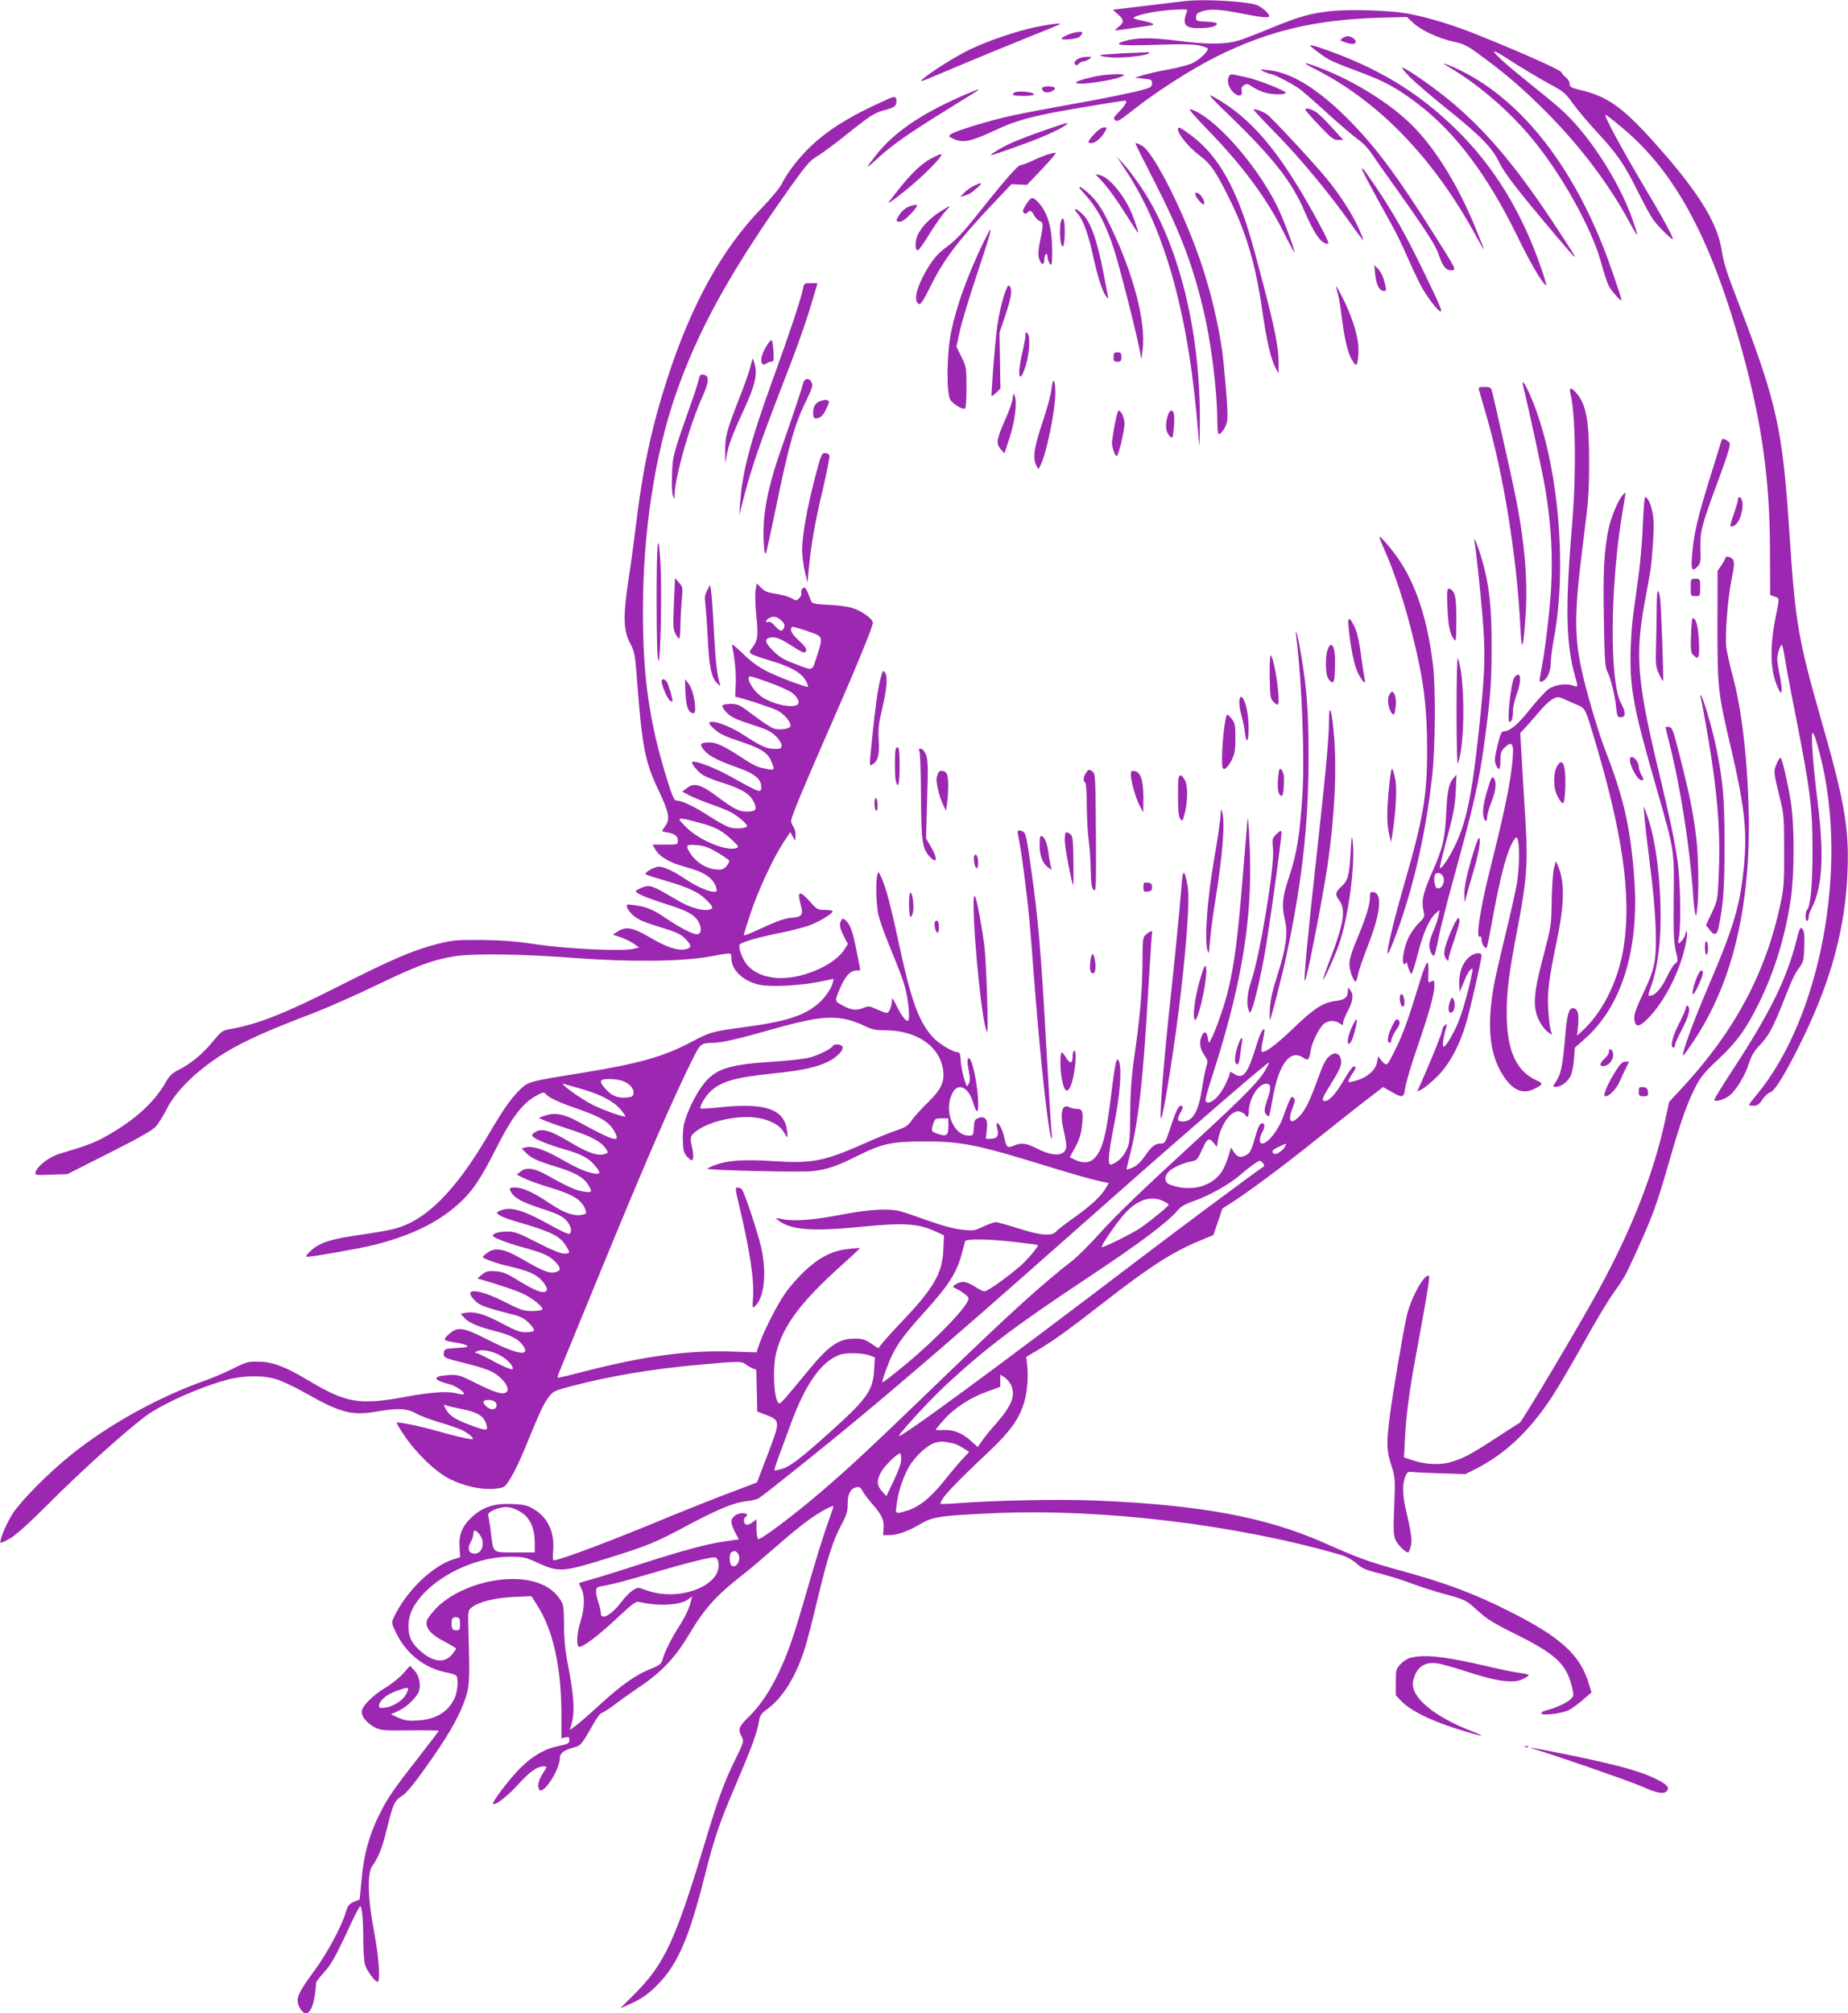 <?xml version="1.0" standalone="no"?>
<!DOCTYPE svg PUBLIC "-//W3C//DTD SVG 20010904//EN"
 "http://www.w3.org/TR/2001/REC-SVG-20010904/DTD/svg10.dtd">
<svg version="1.0" xmlns="http://www.w3.org/2000/svg"
 width="1175pt" height="1280pt" viewBox="0 0 1175 1280"
 preserveAspectRatio="xMidYMid meet">
<g transform="translate(0,1280) scale(0.1,-0.1)"
fill="#9c27b0" stroke="none">
<path d="M7535 12793 c-16 -2 -104 -12 -195 -23 -91 -11 -187 -23 -215 -26
l-49 -6 32 -29 c39 -35 40 -51 7 -77 -14 -11 -25 -22 -25 -24 0 -3 61 5 220
29 43 6 27 16 -54 33 -40 8 -55 15 -45 20 35 20 143 41 238 47 100 6 104 5 97
-13 -31 -79 -12 -104 77 -103 72 1 109 10 114 26 3 8 -17 13 -64 15 -65 3 -68
4 -68 28 0 20 8 28 35 37 53 18 112 15 250 -12 130 -26 180 -31 180 -17 0 16
-43 54 -77 69 -59 24 -341 41 -458 26z"/>
<path d="M8467 12730 c-133 -14 -203 -34 -380 -106 -89 -37 -182 -73 -207 -80
-84 -27 -194 -28 -385 -4 -182 23 -266 22 -347 -2 -80 -24 -24 -30 202 -23
167 6 242 4 279 -5 28 -6 51 -16 51 -20 0 -19 -54 -70 -95 -90 -24 -12 -93
-30 -152 -41 -59 -10 -133 -27 -163 -36 l-55 -17 55 -6 c50 -5 55 -7 55 -30 0
-20 -7 -26 -45 -37 -72 -21 -257 -59 -501 -102 -124 -22 -280 -52 -345 -66
-135 -29 -360 -97 -388 -118 -17 -13 -16 -15 19 -31 55 -26 110 -15 245 48
120 57 198 82 365 116 86 18 456 80 478 80 18 0 4 -28 -35 -67 -37 -38 -40
-45 -28 -57 13 -12 28 -4 110 61 155 123 384 269 544 348 326 160 616 229
1021 242 l180 5 40 -37 c51 -48 158 -98 257 -120 70 -15 88 -25 185 -97 165
-122 265 -210 410 -356 211 -212 397 -459 522 -692 28 -52 51 -90 51 -83 0 6
-14 51 -31 100 -88 249 -287 553 -461 704 -35 31 -121 102 -193 159 -144 116
-225 188 -225 202 0 5 26 -8 58 -28 110 -72 238 -148 314 -189 67 -35 85 -51
127 -111 27 -38 97 -121 155 -184 129 -139 174 -205 260 -378 36 -73 79 -152
95 -175 27 -40 114 -127 126 -127 11 0 -68 145 -192 352 -138 233 -248 438
-235 438 5 0 53 -37 106 -82 340 -283 568 -709 766 -1430 123 -451 173 -811
174 -1257 l1 -284 28 -10 c32 -10 32 -5 8 -125 -40 -200 -36 -345 12 -452 17
-38 21 -41 25 -22 2 12 -4 56 -12 98 -9 42 -16 88 -16 104 0 31 19 90 29 90 4
0 12 -37 19 -82 7 -46 39 -218 72 -383 90 -458 104 -569 104 -835 1 -218 -12
-362 -34 -384 -13 -13 -13 -79 0 -71 6 3 10 15 10 26 0 11 9 38 21 60 67 133
78 334 35 679 -28 219 -43 430 -32 430 10 0 24 -43 51 -150 179 -710 -1 -1664
-407 -2152 -26 -31 -48 -60 -48 -63 0 -3 13 -5 30 -5 24 0 35 8 56 40 15 22
38 43 51 46 29 8 108 139 214 359 175 364 263 695 276 1045 10 272 -18 437
-157 926 -161 563 -174 642 -215 1259 -40 610 -80 795 -296 1362 -110 287
-115 302 -134 412 -31 180 -162 383 -452 703 -182 200 -280 267 -442 305 -62
15 -71 20 -71 39 0 13 -10 31 -23 41 -13 10 -26 25 -29 33 -6 15 -228 115
-515 231 -165 68 -337 120 -470 144 -108 19 -358 27 -476 15z"/>
<path d="M6590 12629 c-128 -27 -305 -87 -420 -142 -90 -43 -245 -140 -300
-187 -31 -27 -35 -29 210 75 113 48 306 127 430 177 124 49 227 92 229 94 10
9 -60 1 -149 -17z"/>
<path d="M6825 12591 c-32 -8 -75 -29 -75 -36 0 -13 100 -3 114 11 32 31 20
39 -39 25z"/>
<path d="M8535 12557 c-17 -13 -16 -15 15 -25 45 -16 70 -15 70 3 0 15 -29 35
-52 35 -8 0 -22 -6 -33 -13z"/>
<path d="M8330 12512 c1 -9 73 -63 121 -91 20 -12 101 -45 181 -74 170 -63
245 -103 376 -202 243 -183 450 -457 643 -854 82 -168 154 -290 179 -306 5 -3
-8 45 -30 108 -123 357 -298 644 -536 879 -247 243 -505 399 -866 523 -38 13
-68 20 -68 17z"/>
<path d="M7138 12461 c-75 -4 -139 -9 -143 -12 -3 -4 23 -10 57 -13 68 -8 237
9 253 25 5 5 2 8 -10 7 -11 -1 -82 -4 -157 -7z"/>
<path d="M6864 12430 c-28 -11 -39 -29 -27 -41 6 -6 15 -4 23 6 7 8 20 15 29
15 10 0 26 7 37 15 18 14 18 14 -11 14 -16 0 -40 -4 -51 -9z"/>
<path d="M8365 12359 c405 -206 753 -568 1022 -1063 62 -113 62 -112 3 34
-112 280 -258 519 -409 671 -141 140 -365 281 -578 363 -122 47 -137 45 -38
-5z"/>
<path d="M9180 12396 c0 -2 28 -20 63 -41 170 -104 355 -265 488 -424 193
-229 388 -578 449 -799 16 -62 39 -130 49 -150 17 -33 81 -104 81 -90 0 14
-83 256 -119 345 -229 575 -572 979 -973 1146 -21 9 -38 15 -38 13z"/>
<path d="M8965 12309 c33 -33 137 -122 230 -197 218 -175 292 -250 337 -344
34 -70 118 -179 371 -478 147 -173 147 -171 2 50 -247 378 -434 604 -660 798
-105 90 -306 232 -329 232 -6 0 16 -27 49 -61z"/>
<path d="M8035 12345 c17 -8 36 -14 43 -15 19 0 142 -64 187 -97 22 -17 103
-87 180 -158 77 -70 162 -142 188 -160 27 -18 65 -57 85 -87 19 -29 85 -123
146 -208 210 -295 265 -381 286 -445 24 -72 47 -98 84 -93 25 3 22 9 -97 198
-237 377 -369 558 -530 726 -205 215 -389 333 -542 348 -58 6 -59 5 -30 -9z"/>
<path d="M7020 12323 c-59 -6 -170 -35 -177 -46 -16 -27 271 15 302 44 9 9
-50 10 -125 2z"/>
<path d="M7811 12308 c-11 -29 3 -69 34 -98 30 -28 58 -21 50 12 -4 16 0 27
15 36 18 11 25 10 50 -8 16 -11 48 -27 71 -35 46 -17 135 -20 144 -6 7 12
-184 87 -256 101 -30 6 -64 13 -77 16 -17 3 -25 -1 -31 -18z"/>
<path d="M6626 12241 c-3 -5 1 -15 10 -22 17 -14 65 -2 72 19 4 14 -73 18 -82
3z"/>
<path d="M6110 12187 c-262 -116 -429 -232 -539 -372 -73 -92 -71 -96 10 -21
92 85 201 161 444 311 105 65 192 119 194 121 13 12 -24 -2 -109 -39z"/>
<path d="M6453 12213 c-7 -2 -13 -9 -13 -14 0 -12 127 -12 134 0 9 14 -92 26
-121 14z"/>
<path d="M7832 12051 c262 -254 384 -410 460 -589 65 -150 107 -211 150 -212
12 0 -8 43 -79 173 -232 421 -410 630 -648 762 -43 23 -25 3 117 -134z"/>
<path d="M5650 12172 c-243 -108 -382 -194 -499 -306 -77 -75 -144 -162 -181
-236 -12 -25 -70 -94 -129 -155 -251 -259 -447 -614 -599 -1085 -100 -311
-157 -576 -201 -950 -11 -91 -32 -244 -47 -340 -33 -222 -30 -310 13 -391 27
-51 31 -70 42 -215 33 -442 52 -537 137 -716 67 -140 76 -187 45 -228 -11 -16
-21 -31 -21 -33 0 -3 16 -7 36 -10 45 -8 64 -23 64 -53 0 -23 -2 -24 -81 -24
l-80 0 18 -31 c26 -46 92 -84 188 -110 125 -33 181 -71 200 -136 5 -19 2 -23
-14 -23 -35 0 -114 35 -180 79 -75 51 -137 80 -171 81 -30 0 -96 -38 -84 -49
5 -4 61 -22 124 -40 143 -41 212 -73 261 -122 44 -44 47 -55 20 -62 -43 -11
-126 13 -205 60 -159 94 -173 99 -219 82 -22 -8 -42 -19 -44 -25 -4 -12 67
-42 202 -85 104 -33 147 -53 176 -83 41 -41 47 -106 10 -106 -27 0 -112 44
-198 103 -83 56 -121 72 -206 83 -43 6 -45 5 -40 -15 3 -11 20 -34 38 -50 35
-30 65 -43 209 -87 66 -20 97 -36 122 -61 42 -42 43 -59 4 -68 -50 -11 -123
13 -222 72 -110 65 -156 75 -207 43 l-35 -22 50 -17 c27 -9 65 -27 84 -41 l34
-24 -39 -9 c-75 -16 -416 0 -615 29 -140 21 -226 27 -355 28 -156 1 -179 -1
-280 -27 -155 -41 -275 -92 -635 -274 -324 -164 -498 -233 -662 -263 -67 -12
-68 -13 -125 -82 -62 -77 -141 -142 -219 -181 -40 -20 -58 -38 -81 -79 -73
-128 -198 -241 -377 -341 -76 -43 -125 -61 -299 -113 -62 -18 -141 -78 -150
-115 -6 -21 -4 -21 98 -17 l103 3 267 135 c189 95 275 144 296 168 16 18 47
68 69 111 68 135 239 290 442 399 111 60 253 121 483 208 94 36 282 119 418
185 253 122 350 157 492 180 119 18 423 14 750 -11 357 -27 689 -24 870 9 141
26 135 27 135 -10 0 -76 76 -148 179 -170 72 -15 255 -6 379 19 l93 19 -6 -24
c-9 -39 -50 -97 -94 -135 -89 -76 -205 -113 -466 -148 -205 -27 -220 -31 -344
-97 -172 -91 -333 -136 -690 -194 -331 -53 -340 -55 -390 -102 -62 -60 -106
-122 -206 -292 -210 -359 -400 -548 -600 -598 -33 -9 -127 -25 -210 -37 -187
-26 -260 -49 -317 -100 -25 -23 -37 -39 -28 -40 37 -1 337 52 428 75 251 63
427 153 561 283 72 70 121 146 208 316 110 219 178 307 272 355 35 18 40 19
52 5 20 -24 78 -51 214 -98 131 -46 184 -78 216 -130 53 -87 12 -77 -223 52
-88 49 -152 61 -213 39 l-40 -14 40 -18 c22 -9 92 -34 157 -55 131 -42 197
-76 227 -119 18 -25 19 -30 5 -35 -51 -20 -111 1 -248 83 -100 60 -155 77
-193 59 -15 -7 -28 -18 -30 -25 -5 -15 84 -55 196 -87 117 -34 159 -55 199
-101 45 -51 43 -65 -9 -54 -58 13 -101 33 -209 94 -102 58 -174 81 -216 71
l-27 -7 24 -25 c33 -36 77 -56 199 -93 118 -36 172 -67 200 -114 28 -46 26
-50 -27 -43 -50 7 -103 30 -228 101 -89 50 -138 57 -176 26 l-23 -19 44 -22
c25 -13 100 -40 167 -60 151 -45 206 -81 227 -146 6 -19 2 -23 -27 -28 -49 -9
-114 14 -201 73 -100 68 -172 101 -218 101 -42 0 -45 -5 -23 -37 24 -34 72
-59 195 -99 87 -28 123 -45 147 -69 33 -33 44 -77 23 -90 -5 -3 -54 19 -108
49 -172 97 -251 123 -315 105 -20 -5 -37 -14 -37 -19 0 -13 44 -33 115 -54
234 -68 285 -93 325 -159 27 -43 25 -47 -14 -47 -22 0 -80 24 -170 70 -123 63
-143 70 -194 70 -35 0 -66 -6 -78 -14 -18 -14 -16 -16 30 -36 27 -12 94 -35
150 -50 128 -35 166 -52 205 -90 34 -35 39 -55 15 -64 -45 -17 -77 -6 -233 84
-107 62 -164 71 -213 35 -15 -11 -28 -23 -28 -27 0 -9 93 -43 160 -57 123 -28
178 -51 215 -92 20 -22 35 -48 33 -57 -7 -33 -62 -17 -169 49 -88 54 -110 63
-158 67 -48 3 -60 0 -86 -21 l-30 -25 105 -31 c58 -18 134 -44 170 -59 67 -27
151 -94 137 -109 -5 -4 -34 -8 -66 -8 -50 0 -72 7 -172 58 -172 87 -272 91
-189 8 31 -31 62 -42 220 -83 70 -17 92 -28 123 -59 21 -21 36 -43 32 -49 -3
-5 -27 -10 -52 -10 -36 0 -66 11 -147 54 -110 60 -179 80 -233 70 l-34 -6 23
-26 c30 -32 83 -55 187 -82 100 -25 152 -50 180 -86 64 -81 -23 -70 -212 26
-163 83 -196 88 -252 38 -42 -36 -37 -42 40 -53 28 -4 59 -12 70 -18 17 -10 7
-13 -60 -17 -78 -5 -80 -6 -83 -32 -4 -30 2 -32 148 -68 47 -11 109 -30 137
-42 78 -30 146 -116 112 -140 -24 -16 -74 -1 -190 57 -108 54 -117 56 -176 53
-106 -7 -104 -31 4 -58 42 -11 103 -53 92 -64 -3 -3 -21 -1 -40 4 -59 17 -158
11 -327 -20 -299 -55 -380 -41 -627 107 -141 84 -222 115 -309 116 -66 2 -78
-1 -166 -45 -52 -25 -128 -58 -168 -72 -306 -108 -621 -283 -861 -476 -142
-114 -317 -291 -369 -371 -42 -65 -88 -176 -78 -187 3 -2 31 10 63 29 37 22
121 98 233 210 210 212 515 486 635 572 111 78 329 175 502 223 113 31 234 32
324 4 35 -11 118 -50 184 -88 219 -124 293 -143 444 -117 140 24 197 22 254
-10 26 -15 94 -41 150 -57 56 -16 121 -39 145 -50 44 -22 84 -58 64 -58 -23 0
-121 23 -222 52 -103 30 -251 60 -258 53 -2 -2 20 -39 49 -82 79 -116 202
-234 291 -277 93 -46 202 -69 284 -61 61 7 61 7 97 61 19 30 56 104 82 166
109 264 127 305 159 349 33 45 36 46 152 77 239 63 511 109 814 136 237 22
266 22 287 5 10 -8 30 -20 45 -27 l27 -11 3 -133 3 -132 55 -21 c92 -35 92
-40 12 -250 l-69 -180 -174 -66 c-96 -36 -264 -103 -374 -148 -374 -156 -706
-281 -745 -281 -5 0 -6 26 -3 59 11 118 -34 215 -124 267 -40 24 -61 29 -138
32 -113 5 -186 -19 -257 -85 -60 -57 -82 -112 -76 -192 l4 -61 -47 -15 c-135
-45 -297 -203 -374 -366 -17 -36 -17 -37 16 -105 64 -129 179 -219 314 -246
33 -6 63 -16 67 -22 14 -20 8 -101 -11 -141 -40 -88 -118 -136 -232 -143 -62
-4 -84 -1 -125 17 l-48 22 49 23 c55 25 121 91 131 131 10 42 -3 96 -32 126
l-27 28 -45 -50 c-24 -27 -75 -68 -113 -90 -80 -48 -149 -118 -149 -152 0 -33
34 -73 83 -99 39 -20 55 -21 225 -19 100 1 182 0 182 -3 0 -2 -59 -79 -131
-172 -166 -212 -200 -263 -255 -377 -59 -123 -91 -243 -105 -397 l-12 -126
-36 -15 c-32 -13 -39 -23 -55 -75 -27 -88 -121 -261 -199 -366 -89 -121 -111
-163 -103 -201 7 -34 32 -67 51 -67 34 0 59 77 65 195 0 6 23 35 50 65 48 53
73 97 180 328 24 50 46 92 50 92 12 0 20 -86 20 -213 0 -66 5 -137 11 -158 12
-39 63 -109 80 -109 19 0 8 161 -22 317 -40 207 -45 372 -13 418 42 59 64 115
95 241 37 154 48 177 98 208 25 16 74 75 144 174 136 190 208 312 248 420 35
96 37 127 28 440 -4 143 -4 143 21 163 47 36 148 61 267 66 l112 5 37 -58
c102 -159 154 -396 154 -705 l0 -141 25 6 c21 5 25 3 25 -17 0 -20 -8 -25 -62
-36 -94 -19 -171 -63 -252 -144 -65 -65 -180 -216 -171 -225 13 -13 86 43 157
120 79 87 123 118 168 118 20 0 20 -1 -4 -38 -31 -46 -41 -85 -28 -108 23 -42
132 123 132 201 0 29 27 49 88 65 46 12 51 19 131 160 19 33 40 60 47 60 7 0
41 22 76 48 35 27 111 81 170 121 135 91 224 186 307 326 101 170 176 253 346
385 39 30 134 111 213 180 152 133 237 196 316 237 44 22 48 23 43 6 -3 -10
-24 -70 -46 -133 -22 -63 -74 -232 -115 -375 -88 -305 -122 -407 -182 -533
-57 -122 -119 -214 -193 -287 -65 -64 -70 -79 -45 -126 15 -30 14 -33 -39
-142 -71 -143 -110 -250 -192 -522 -190 -630 -258 -778 -445 -967 l-96 -96 55
24 c80 35 128 69 189 133 123 127 194 293 292 681 63 249 94 339 195 575 107
251 140 341 151 413 6 36 14 48 55 78 98 72 183 211 238 389 17 55 53 197 81
315 61 255 97 369 151 468 33 62 39 83 39 132 0 64 18 97 58 105 17 3 26 -3
37 -25 9 -17 35 -52 60 -80 61 -69 78 -104 73 -156 l-3 -44 36 0 c54 0 122 24
198 69 82 49 128 55 476 71 685 30 1538 -73 2203 -266 34 -10 71 -31 96 -53
35 -32 58 -42 151 -65 61 -16 151 -44 200 -63 50 -19 137 -47 195 -63 148 -40
151 -42 228 -112 54 -50 100 -78 218 -137 278 -137 344 -198 380 -350 12 -52
12 -54 -13 -77 -23 -22 -98 -55 -158 -70 -14 -3 -25 -11 -25 -16 0 -18 131 -3
175 20 22 11 63 41 92 67 l52 45 -16 53 c-53 182 -176 296 -491 455 -233 119
-411 186 -711 268 -200 55 -266 79 -491 179 -366 161 -783 238 -1441 265 -235
10 -653 1 -896 -18 -51 -4 -93 -5 -93 -2 0 31 80 117 312 335 131 124 188 204
220 309 21 70 28 169 18 250 l-5 39 74 44 c96 57 205 135 430 311 277 216 428
313 595 382 l91 38 29 84 28 84 76 49 c108 71 331 237 507 379 82 66 215 171
294 233 l145 112 51 -29 c74 -43 82 -40 90 25 4 30 36 139 72 243 78 226 113
351 113 403 0 37 -2 39 -20 29 -20 -11 -20 -9 -18 54 2 38 -1 66 -7 66 -5 1
-25 -47 -43 -107 -75 -246 -106 -333 -152 -429 -26 -56 -53 -105 -60 -109 -8
-5 -21 3 -35 21 l-22 28 -7 -36 c-9 -49 -58 -94 -123 -115 -29 -9 -55 -14 -59
-11 -3 4 6 24 20 45 29 42 32 53 13 53 -7 0 -35 -39 -62 -86 -49 -85 -93 -134
-121 -134 -24 0 -16 22 35 103 61 98 75 130 67 162 -10 41 -40 49 -74 20 -22
-18 -41 -55 -72 -142 -54 -149 -81 -202 -120 -242 -55 -55 -74 -30 -42 54 18
46 19 55 6 66 -15 13 -16 11 -69 -131 -29 -78 -95 -160 -129 -160 -20 0 -21
35 -1 70 20 35 19 62 -2 58 -13 -2 -24 -25 -38 -73 -32 -110 -35 -114 -65
-130 -34 -18 -53 -12 -76 23 l-17 26 -18 -60 c-10 -34 -29 -76 -41 -94 -66
-97 -201 -130 -330 -81 -35 13 -38 51 -7 82 26 26 90 55 143 65 35 6 40 11 66
69 35 78 47 86 75 51 l22 -28 7 42 c11 68 53 146 91 170 28 17 37 19 59 9 14
-7 26 -16 26 -21 0 -4 5 -8 10 -8 6 0 10 13 10 28 0 85 59 182 111 182 30 0
33 -24 10 -92 -25 -73 -26 -91 -6 -108 16 -13 13 -23 40 123 39 209 111 299
194 241 28 -20 36 -11 45 49 9 53 54 144 84 168 30 23 70 24 100 3 20 -14 22
-14 22 4 0 11 14 44 30 75 33 62 38 103 15 133 -14 18 -14 18 -15 -7 0 -39
-21 -56 -72 -62 -82 -8 -144 -48 -273 -173 -111 -107 -188 -164 -203 -149 -3
3 -1 32 6 63 16 79 16 91 -1 72 -8 -8 -29 -62 -46 -120 -51 -164 -80 -196
-139 -154 -17 11 -22 12 -22 2 0 -7 -13 -40 -29 -73 -38 -82 -106 -138 -126
-105 -3 5 14 72 39 147 175 539 248 938 245 1348 -1 140 -13 337 -17 295 -1
-8 -13 -155 -27 -325 -36 -447 -57 -603 -101 -780 -25 -96 -79 -250 -106 -297
-12 -23 -13 -22 -18 11 -6 43 -23 50 -38 16 -19 -41 -14 -79 14 -121 23 -33
25 -42 16 -69 -6 -16 -18 -76 -27 -132 -24 -161 -59 -223 -126 -223 -34 0 -37
15 -12 59 10 16 15 33 11 37 -18 17 -36 -13 -71 -120 -35 -107 -40 -116 -63
-116 -39 0 -60 -15 -104 -79 -29 -41 -54 -64 -78 -74 -21 -8 -38 -14 -39 -13
-1 1 7 35 17 76 58 220 88 486 120 1050 12 201 23 371 25 378 6 18 -9 15 -36
-7 -23 -19 -24 -23 -25 -198 -2 -180 -17 -345 -56 -612 -14 -103 -21 -201 -22
-331 -1 -172 -3 -188 -24 -232 -22 -45 -55 -77 -94 -91 -28 -10 -23 55 18 265
36 183 47 334 30 387 -15 44 -25 1 -51 -211 -28 -220 -44 -297 -75 -357 -35
-70 -85 -87 -154 -55 l-34 17 34 62 c24 44 37 83 43 130 11 95 6 115 -31 115
-16 0 -38 5 -49 11 -48 25 -62 -40 -34 -156 8 -33 14 -72 15 -87 1 -67 -73
-77 -180 -23 -77 39 -104 42 -155 21 -40 -17 -46 -11 -60 54 -9 43 -32 90 -44
90 -6 0 -5 -15 0 -36 13 -44 -1 -64 -43 -64 l-30 0 6 53 c9 68 -7 94 -50 80
-26 -9 -29 -14 -32 -61 -3 -50 -4 -52 -31 -52 -104 0 -166 171 -100 279 35 58
98 26 125 -64 20 -71 34 -79 34 -18 -1 124 -42 315 -63 294 -8 -8 -7 -31 2
-75 10 -51 10 -69 0 -87 -11 -22 -13 -20 -31 41 -10 36 -19 86 -20 113 -1 32
-6 47 -16 47 -33 0 -124 55 -163 98 -88 100 -135 229 -210 577 -56 260 -82
358 -112 430 -20 45 -22 47 -28 25 -12 -44 -9 -183 5 -251 8 -36 36 -117 62
-180 87 -211 106 -264 120 -337 16 -82 18 -162 6 -162 -16 0 -43 37 -72 97
-24 48 -29 54 -29 31 -1 -38 -18 -78 -33 -78 -7 0 -35 11 -63 23 -44 21 -53
22 -80 11 -43 -19 -80 -17 -123 6 -68 36 -67 30 -32 114 33 80 67 116 106 116
13 0 24 1 24 3 0 2 -11 58 -24 124 -24 122 -41 169 -71 193 -14 12 -18 12 -26
-1 -14 -23 -11 -47 16 -100 l26 -50 -21 -34 c-65 -105 -284 -196 -437 -182
-81 8 -139 34 -180 80 -32 36 -59 108 -50 131 6 15 121 48 262 76 55 11 129
30 165 41 63 20 156 74 164 94 2 6 -17 10 -47 10 -47 0 -52 2 -97 53 -68 75
-83 69 -58 -23 17 -62 6 -76 -61 -80 -37 -3 -85 -19 -160 -53 -121 -56 -141
-64 -141 -54 0 4 18 63 41 132 46 141 144 352 209 452 l45 68 15 -28 15 -27 3
32 c2 18 -4 43 -12 55 -9 12 -16 30 -16 38 0 24 75 205 236 572 170 386 284
663 284 689 0 25 -72 76 -134 95 -28 8 -96 17 -151 19 -93 5 -101 7 -109 27
-30 80 -36 90 -52 78 -8 -7 -12 -20 -9 -30 3 -9 -3 -24 -14 -34 -18 -16 -21
-16 -43 -2 -14 9 -51 21 -84 27 -83 14 -89 17 -117 45 l-26 25 -7 -47 c-4 -26
-1 -98 5 -159 13 -124 10 -155 -25 -202 -30 -39 -34 -37 127 -87 125 -38 188
-76 214 -127 9 -17 15 -33 13 -35 -8 -7 -197 64 -269 102 -47 24 -101 64 -147
110 -48 47 -72 64 -68 50 17 -68 28 -181 24 -248 -3 -43 -3 -78 -2 -78 20 0
230 -68 265 -86 47 -23 96 -84 84 -103 -10 -17 -73 -24 -107 -12 -17 6 -74 44
-126 83 -88 67 -98 72 -145 73 -29 0 -52 -5 -54 -12 -2 -6 11 -27 30 -46 28
-27 59 -42 153 -72 98 -31 126 -45 157 -75 43 -43 49 -79 15 -81 -68 -3 -98 9
-224 91 -93 61 -214 101 -214 71 0 -5 18 -25 40 -43 27 -24 71 -44 142 -67
138 -45 185 -72 209 -124 27 -61 26 -66 -23 -56 -63 11 -84 21 -173 80 -101
66 -151 89 -195 89 -59 0 -66 -12 -31 -52 31 -36 89 -65 224 -113 92 -32 137
-70 137 -114 0 -46 2 -47 -200 65 -103 57 -225 102 -239 89 -8 -8 33 -58 66
-81 17 -11 70 -33 119 -48 143 -46 189 -76 214 -140 13 -36 2 -46 -53 -46 -46
0 -80 17 -172 85 -121 91 -160 102 -210 63 l-27 -21 46 -24 c26 -13 86 -38
134 -55 48 -16 104 -39 124 -49 42 -21 108 -76 108 -90 0 -15 -66 -21 -108
-10 -22 6 -82 39 -134 73 -92 60 -171 98 -206 98 -15 0 -27 26 -60 133 -113
363 -155 651 -154 1077 0 491 74 981 206 1365 141 411 350 790 735 1331 93
130 123 165 160 186 25 14 107 74 181 133 165 132 191 149 255 165 62 16 75
26 75 56 0 31 -9 34 -50 16z m-684 -3315 c20 -18 25 -29 20 -45 -10 -30 -27
-28 -59 9 -16 19 -33 29 -42 25 -21 -8 -19 11 3 23 27 16 49 13 78 -12z m192
-78 c74 -26 75 -31 35 -155 -32 -95 -17 -91 -148 -41 -60 22 -92 42 -127 77
-54 53 -60 77 -23 86 33 8 67 -5 144 -55 71 -45 79 -48 87 -26 4 10 -12 31
-45 61 -33 30 -51 54 -51 69 0 21 3 22 33 15 17 -5 60 -18 95 -31z m-124 -382
c40 -31 55 -65 35 -78 -35 -22 -151 3 -220 47 -43 27 -89 89 -89 120 0 20 4
20 119 -21 66 -23 135 -54 155 -68z m-586 -828 c95 -25 144 -50 204 -107 46
-43 48 -47 29 -54 -60 -22 -233 49 -313 128 -74 72 -71 73 80 33z m112 -188
c38 -23 72 -46 76 -52 3 -6 -5 -22 -17 -36 -21 -22 -30 -24 -72 -20 -56 5
-120 45 -154 96 -38 56 -32 65 37 58 47 -4 76 -14 130 -46z m822 -1062 c29 -6
80 -24 112 -40 49 -24 72 -29 130 -29 202 0 348 -98 372 -249 12 -77 -11 -127
-97 -211 -42 -41 -89 -92 -103 -114 -21 -32 -38 -43 -94 -62 -38 -12 -130 -50
-204 -83 -262 -116 -333 -129 -585 -113 -180 12 -284 5 -363 -24 -25 -9 -49
-20 -53 -24 -11 -10 587 -24 666 -16 95 10 159 32 290 98 155 77 217 91 422
91 236 1 342 -21 782 -157 133 -41 275 -82 317 -91 l76 -17 -18 -30 c-29 -51
-92 -110 -197 -185 -55 -39 -109 -80 -119 -92 -29 -32 -95 -27 -241 19 -69 22
-134 40 -145 40 -10 0 -45 -13 -78 -28 -56 -27 -64 -28 -135 -20 -49 5 -126
25 -214 57 -76 27 -156 54 -178 60 -71 19 -195 13 -361 -19 -187 -36 -308 -46
-383 -32 -54 10 -55 10 -31 -8 80 -60 213 -70 522 -40 270 27 361 22 469 -26
l61 -28 -4 -91 c-6 -148 -59 -241 -252 -445 -50 -52 -107 -115 -127 -138 l-35
-44 -39 26 c-49 34 -73 39 -140 34 -79 -7 -144 -54 -251 -184 -166 -201 -189
-227 -199 -226 -33 3 -46 222 -19 325 44 170 156 320 412 550 67 60 121 111
120 112 -2 1 -37 -1 -77 -6 -100 -11 -180 -52 -274 -139 -40 -38 -97 -102
-125 -143 -54 -78 -135 -238 -165 -324 l-17 -51 -153 5 c-268 10 -545 -26
-905 -117 -108 -28 -200 -50 -204 -50 -5 0 -1 17 8 38 8 20 116 282 239 582
302 738 491 1174 621 1431 35 70 47 79 116 79 54 0 160 24 363 82 271 77 373
91 487 67z m2661 -326 c-40 -68 -134 -164 -403 -412 -402 -369 -541 -504 -654
-629 -59 -66 -136 -142 -170 -169 -195 -151 -394 -332 -861 -783 -421 -406
-558 -534 -735 -685 -170 -146 -386 -308 -399 -300 -6 3 -11 33 -11 66 l0 60
-26 -20 c-14 -11 -32 -17 -40 -14 -16 6 -19 39 -4 48 19 12 10 25 -18 25 -37
0 -72 -26 -72 -54 0 -13 11 -43 24 -68 l24 -45 -85 -12 c-115 -16 -267 -57
-528 -141 -121 -39 -260 -83 -310 -97 -49 -14 -91 -26 -93 -28 -1 -1 6 -17 15
-36 23 -45 20 -126 -6 -209 -25 -77 -28 -160 -7 -160 27 0 126 76 241 184 103
96 119 107 142 101 114 -28 256 -21 306 15 l28 21 -7 -28 c-10 -45 -39 -106
-78 -166 -47 -74 -87 -153 -101 -201 -11 -37 -17 -42 -80 -67 -95 -39 -182
-100 -319 -225 -65 -60 -135 -121 -156 -136 l-37 -27 14 52 c18 67 11 171 -23
348 -20 99 -27 168 -28 265 -1 127 -2 132 -30 173 -56 80 -161 123 -301 122
-176 -1 -371 -75 -477 -181 -31 -32 -60 -69 -64 -83 -11 -46 23 -87 109 -132
42 -22 77 -43 77 -47 0 -3 -12 -20 -26 -37 -49 -58 -122 -49 -204 25 -55 50
-73 88 -73 154 0 73 29 136 95 207 132 140 356 236 553 236 84 -1 96 -3 181
-42 131 -59 153 -57 472 43 222 70 272 90 477 200 193 103 293 143 371 152 32
3 68 12 79 19 34 21 419 329 635 509 283 235 634 537 1035 891 187 165 457
404 600 530 485 429 968 845 973 840 2 -2 -9 -25 -25 -52z m-4080 -67 c43 -18
69 -49 65 -78 -3 -19 -10 -23 -47 -26 -56 -4 -93 12 -131 55 -45 51 -40 63 25
63 31 0 70 -6 88 -14z m-263 -50 c119 -34 202 -78 246 -130 18 -21 32 -41 30
-44 -8 -7 -138 39 -206 73 -89 45 -237 155 -177 132 6 -2 55 -17 107 -31z
m2330 -236 c0 -59 -12 -68 -64 -50 -45 15 -47 18 -33 63 11 35 14 37 54 37
l43 0 0 -50z m2140 -130 c-14 -26 -56 -54 -70 -45 -20 12 -10 26 33 45 52 24
50 24 37 0z m-139 -106 c8 -10 9 -18 2 -22 -51 -33 -496 -364 -783 -582 -915
-697 -1557 -1169 -1534 -1127 21 37 206 236 303 326 253 233 428 366 896 677
332 220 509 353 572 428 20 24 48 41 100 59 100 34 233 109 301 169 55 48 110
88 123 88 4 0 12 -7 20 -16z m-635 -240 c19 -9 34 -20 34 -24 0 -9 -116 -104
-182 -149 -54 -36 -236 -126 -243 -120 -7 8 95 157 146 213 81 89 167 117 245
80z m-944 -260 c79 -9 145 -18 147 -20 5 -5 -39 -61 -85 -108 -54 -55 -232
-186 -253 -186 -10 0 -38 13 -62 30 -25 17 -57 30 -75 30 -31 0 -77 -28 -59
-36 46 -21 90 -53 93 -67 8 -38 -187 -244 -393 -416 -103 -85 -155 -125 -155
-118 0 19 39 125 65 177 38 76 86 139 200 265 158 174 209 255 241 377 9 35
18 69 20 76 5 17 141 16 316 -4z m-3269 -723 c46 -25 88 -73 75 -86 -6 -6 -68
21 -146 64 -29 16 -63 32 -75 36 -22 6 -22 6 -2 15 30 14 94 1 148 -29z m2351
0 l29 -11 -5 -78 c-8 -139 -44 -187 -331 -442 -155 -137 -210 -177 -259 -190
-22 -6 -42 -10 -44 -8 -2 2 12 47 31 98 20 52 52 140 72 195 93 254 194 398
310 441 43 16 151 13 197 -5z m892 -182 c34 -67 9 -134 -92 -249 -37 -41 -78
-92 -91 -112 l-26 -38 -40 36 c-56 52 -118 77 -178 72 -27 -1 -49 -1 -49 3 0
3 23 30 50 61 66 75 170 143 275 180 l85 31 0 39 0 38 26 -16 c14 -9 32 -30
40 -45z m-3276 -114 c16 -20 5 -45 -20 -45 -24 0 -63 36 -55 50 9 15 61 12 75
-5z m-221 -42 c110 -21 151 -47 165 -105 8 -36 -1 -36 -105 2 -96 36 -133 60
-155 102 -15 29 -15 31 2 23 11 -4 52 -14 93 -22z m3129 -219 c15 -3 44 -16
65 -30 l39 -25 -44 -47 c-24 -26 -78 -90 -120 -143 -84 -104 -156 -161 -233
-184 -73 -22 -73 -22 -64 39 10 80 37 163 72 229 37 71 122 151 174 165 37 9
50 9 111 -4z m-328 -101 c0 -25 -17 -73 -47 -136 l-47 -99 -28 31 c-35 39 -35
72 -3 127 23 39 100 113 118 114 4 0 7 -17 7 -37z m-2445 -322 c78 -35 115
-103 115 -213 l0 -58 -125 0 c-147 0 -138 -7 -154 127 -6 51 -14 99 -17 107
-6 15 18 32 65 47 42 12 74 10 116 -10z m-236 -157 c43 -54 14 -134 -44 -120
-29 7 -33 36 -10 76 8 14 14 35 15 48 0 29 14 28 39 -4z m1639 -116 c29 -29 3
-98 -33 -84 -19 7 -21 82 -2 89 19 8 22 8 35 -5z m-122 -53 c38 -151 -245
-265 -460 -184 -49 18 -50 18 -82 -1 -17 -11 -51 -45 -74 -76 -62 -82 -130
-119 -130 -70 0 13 -7 43 -15 66 -8 23 -15 55 -15 71 0 25 5 29 38 35 66 11
153 34 357 94 187 55 317 87 357 89 11 1 20 -9 24 -24z m-1641 -400 c0 -36 -2
-40 -25 -40 -20 0 -26 6 -28 28 -5 42 5 59 30 55 20 -3 23 -9 23 -43z m-338
-437 c-17 -42 -80 -86 -134 -94 -38 -6 -43 -4 -43 13 0 29 49 71 110 92 79 28
83 27 67 -11z"/>
<path d="M5295 6150 c-12 -20 -92 -60 -150 -74 -33 -9 -136 -20 -229 -26 -283
-17 -371 -46 -447 -148 -47 -61 -102 -175 -119 -245 -7 -25 -10 -78 -8 -117 3
-60 8 -74 30 -97 25 -24 28 -25 34 -9 4 10 1 43 -6 73 -16 63 -11 76 39 110
81 55 237 90 354 79 86 -8 161 -44 189 -91 11 -19 22 -35 24 -35 2 0 1 19 -2
43 -18 136 -137 177 -426 147 -65 -7 -121 -10 -124 -7 -9 9 33 81 63 108 69
64 159 90 398 114 246 25 358 59 424 129 14 14 21 31 18 40 -7 18 -52 22 -62
6z"/>
<path d="M4697 5148 c71 -298 99 -484 91 -599 -5 -60 -3 -68 9 -57 62 51 80
213 43 376 -23 100 -105 347 -123 370 -5 6 -17 12 -27 12 -16 0 -16 -7 7 -102z"/>
<path d="M7670 11984 c231 -237 388 -449 499 -675 34 -68 61 -118 61 -112 0
25 -74 222 -112 297 -136 271 -403 569 -548 611 -17 5 14 -32 100 -121z"/>
<path d="M7970 12103 c0 -3 66 -74 148 -157 154 -158 333 -374 467 -563 43
-62 81 -111 83 -109 2 2 -13 39 -32 81 -42 91 -123 216 -204 313 -89 108 -351
389 -379 407 -28 19 -83 37 -83 28z"/>
<path d="M8300 12102 c0 -4 39 -49 88 -100 76 -80 91 -92 120 -92 l33 0 -73
80 c-40 45 -87 90 -104 100 -32 20 -64 26 -64 12z"/>
<path d="M6625 11966 c-156 -55 -233 -88 -300 -132 -50 -32 -34 -28 145 36
147 52 268 106 305 134 30 23 14 19 -150 -38z"/>
<path d="M6958 11948 c-43 -46 -47 -58 -19 -58 24 0 62 31 84 69 18 31 18 31
-4 31 -13 0 -38 -17 -61 -42z"/>
<path d="M7490 11976 c0 -29 69 -113 134 -162 74 -56 104 -99 191 -274 108
-216 167 -415 210 -708 28 -197 55 -314 85 -371 l19 -36 1 66 c0 95 -22 210
-96 494 -80 308 -113 416 -165 542 -85 204 -184 336 -321 431 -52 36 -58 38
-58 18z"/>
<path d="M7220 11886 c0 -3 51 -105 114 -228 164 -320 243 -523 311 -801 55
-221 95 -539 95 -743 0 -41 4 -74 8 -74 17 0 44 39 53 77 8 36 2 137 -22 383
-15 159 -68 400 -128 585 -106 331 -314 750 -392 790 -29 15 -39 18 -39 11z"/>
<path d="M6655 11816 c-22 -8 -65 -25 -95 -40 -30 -14 -63 -26 -72 -26 -17 0
-111 -108 -298 -344 -66 -83 -116 -135 -166 -172 -55 -41 -83 -71 -119 -128
-76 -123 -102 -223 -61 -239 10 -4 30 26 69 106 85 173 171 288 393 524 l125
132 49 -2 50 -2 98 103 c54 56 91 102 83 101 -9 0 -34 -6 -56 -13z"/>
<path d="M5922 11793 c-77 -42 -147 -113 -266 -272 -17 -23 8 -6 94 62 125
100 259 237 232 237 -5 0 -32 -12 -60 -27z"/>
<path d="M7161 11712 c251 -382 400 -926 458 -1672 8 -103 8 -102 10 75 4 581
-135 1139 -373 1494 -36 53 -85 119 -110 146 l-46 50 61 -93z"/>
<path d="M8660 11723 c0 -8 96 -186 187 -349 28 -49 72 -139 98 -200 26 -60
65 -143 86 -184 38 -73 112 -170 129 -170 12 0 -6 43 -114 265 -109 225 -190
367 -299 528 -77 113 -87 126 -87 110z"/>
<path d="M7001 11654 c46 -49 99 -123 173 -241 32 -51 60 -93 62 -93 4 0 -11
47 -35 111 -44 115 -145 241 -206 255 l-30 7 36 -39z"/>
<path d="M6193 11619 c-22 -11 -51 -31 -64 -46 l-24 -25 25 7 c33 10 41 15 80
48 42 36 35 42 -17 16z"/>
<path d="M6886 11578 c88 -95 142 -194 197 -363 35 -106 147 -548 165 -650 l9
-50 8 59 c23 175 -58 488 -208 795 -46 96 -73 138 -116 183 -60 61 -109 84
-55 26z"/>
<path d="M7600 11566 c0 -18 46 -73 54 -65 11 11 -12 57 -34 69 -16 8 -20 8
-20 -4z"/>
<path d="M6526 11503 c-21 -33 -26 -47 -17 -56 8 -8 14 -8 23 1 18 18 26 15
43 -17 8 -16 24 -32 35 -36 25 -8 25 -26 3 -127 -11 -55 -14 -86 -7 -109 12
-43 34 -50 34 -10 0 16 5 33 10 36 6 3 10 -4 10 -17 0 -14 7 -33 15 -44 13
-17 14 -9 15 78 0 145 -27 244 -84 306 -39 44 -49 43 -80 -5z"/>
<path d="M5780 11487 c-19 -7 -44 -27 -57 -46 -29 -42 -29 -51 -1 -51 13 0 39
19 65 46 59 64 58 73 -7 51z"/>
<path d="M5974 11452 c-71 -46 -130 -112 -145 -162 -12 -40 -9 -80 6 -82 6 -1
39 46 75 105 36 58 81 122 100 142 18 19 31 35 29 35 -3 0 -33 -17 -65 -38z"/>
<path d="M6848 11447 c35 -37 69 -126 97 -252 32 -148 62 -244 86 -276 16 -21
18 -22 14 -4 -2 11 -16 81 -30 155 -39 200 -78 311 -124 360 -21 22 -44 40
-51 40 -9 0 -6 -8 8 -23z"/>
<path d="M6746 11394 c-8 -20 -8 -112 0 -141 12 -45 24 -10 24 73 0 78 -10
106 -24 68z"/>
<path d="M6250 11253 c-98 -204 -168 -398 -201 -556 -30 -141 -33 -399 -6
-440 20 -30 82 -65 94 -53 5 4 8 65 8 135 0 122 -1 129 -32 192 l-32 65 23
105 c13 57 60 212 104 344 79 237 96 295 88 295 -2 0 -22 -39 -46 -87z"/>
<path d="M8744 11055 c7 -67 27 -105 55 -105 17 0 17 3 4 58 -9 34 -25 67 -40
82 l-25 25 6 -60z"/>
<path d="M5106 10965 c-12 -61 -84 -279 -188 -565 -145 -400 -198 -597 -212
-795 l-6 -80 34 130 c47 179 101 334 222 649 119 305 161 424 209 584 l33 112
-43 0 c-41 0 -43 -1 -49 -35z"/>
<path d="M6397 10959 c-21 -50 -45 -152 -57 -239 -13 -95 -40 -434 -35 -438 2
-2 16 8 30 22 l26 26 -3 178 -3 177 38 112 c37 114 44 156 28 182 -7 11 -13 6
-24 -20z"/>
<path d="M8505 10937 c7 -23 18 -85 24 -137 18 -146 39 -238 63 -281 12 -22
25 -39 29 -39 13 0 21 80 14 138 -9 75 -46 184 -95 282 -22 44 -42 80 -44 80
-2 0 2 -19 9 -43z"/>
<path d="M6520 10668 c0 -15 -9 -64 -20 -110 -35 -147 -19 -213 21 -85 25 80
31 189 12 208 -11 11 -13 8 -13 -13z"/>
<path d="M4868 10591 c-29 -51 -36 -95 -17 -107 6 -3 16 -1 22 5 6 6 19 11 29
11 17 0 19 7 16 67 -2 36 -7 68 -13 70 -5 1 -22 -19 -37 -46z"/>
<path d="M7080 10530 c0 -25 4 -30 25 -30 21 0 25 5 25 30 0 25 -4 30 -25 30
-21 0 -25 -5 -25 -30z"/>
<path d="M4771 10468 c-6 -28 -40 -124 -75 -212 -76 -194 -86 -233 -85 -328
l1 -73 9 52 c10 63 40 140 113 298 64 138 82 214 66 275 -6 22 -12 40 -14 40
-1 0 -8 -23 -15 -52z"/>
<path d="M4443 10388 c-4 -18 -26 -89 -51 -158 -113 -320 -115 -328 -119 -445
-3 -63 0 -121 5 -135 l11 -25 0 29 c3 113 96 444 174 616 47 104 49 142 9 148
-18 3 -23 -3 -29 -30z"/>
<path d="M5105 10358 c-7 -31 -51 -162 -145 -433 -55 -158 -87 -288 -100 -405
-11 -100 -3 -272 11 -234 4 12 31 133 59 270 88 428 124 552 202 709 32 66 37
84 29 102 -16 35 -48 30 -56 -9z"/>
<path d="M6686 10329 c-3 -34 -29 -130 -57 -213 -54 -158 -64 -230 -40 -275
l14 -25 12 25 c38 71 95 349 95 458 0 90 -15 109 -24 30z"/>
<path d="M9685 10343 c37 -149 121 -537 140 -650 38 -223 50 -442 36 -652 -12
-167 -38 -382 -61 -500 -15 -78 -14 -84 10 -71 30 16 50 63 50 117 0 26 9 93
19 148 92 482 23 1172 -157 1568 -32 69 -49 88 -37 40z"/>
<path d="M9403 10323 c3 -10 25 -88 50 -173 108 -372 193 -901 214 -1340 8
-165 18 -141 33 76 15 227 -6 472 -66 769 -22 108 -122 554 -145 648 -9 35
-12 37 -51 37 -34 0 -39 -3 -35 -17z"/>
<path d="M9984 10304 c34 -133 39 -508 13 -824 -46 -536 -41 -778 19 -984 19
-66 19 -67 -17 -54 -44 15 -115 4 -155 -24 -18 -14 -72 -72 -118 -130 -79 -99
-127 -138 -169 -138 -10 0 -21 -27 -36 -92 -18 -75 -20 -96 -10 -120 18 -44
29 -33 29 27 0 46 4 60 25 80 36 37 55 33 55 -13 0 -129 -41 -342 -138 -727
-69 -271 -102 -478 -72 -460 6 3 10 -4 10 -17 0 -29 24 -66 33 -51 4 6 18 75
32 154 55 308 103 483 147 537 11 13 14 11 19 -9 12 -43 9 -182 -6 -274 -8
-49 -42 -200 -75 -335 -33 -135 -67 -283 -74 -330 -44 -259 -23 -433 67 -567
58 -86 122 -111 190 -77 59 30 61 35 19 54 -133 60 -192 192 -192 430 0 144
14 250 70 544 55 284 65 411 51 645 -6 102 -17 277 -23 388 l-12 202 45 49
c24 27 64 72 88 101 24 29 58 59 76 68 31 15 36 14 77 -5 23 -11 60 -27 80
-35 45 -19 49 -27 93 -172 190 -626 249 -1030 200 -1358 -31 -210 -128 -412
-255 -532 l-43 -40 7 68 c7 74 -3 107 -34 107 -26 0 -38 -46 -50 -200 -14
-163 -26 -221 -55 -264 -24 -35 -24 -36 -4 -36 34 0 78 32 95 70 10 19 19 67
22 107 l5 72 58 51 c240 209 353 571 320 1026 -24 326 -67 514 -190 829 -17
44 -54 158 -81 252 -119 415 -123 514 -48 1103 27 208 32 278 32 465 0 270
-19 368 -87 443 -27 29 -41 28 -33 -4z"/>
<path d="M6438 10263 c-3 -22 -24 -81 -46 -130 -55 -123 -60 -152 -30 -188
l24 -28 32 96 c34 102 50 226 35 266 -9 23 -10 22 -15 -16z"/>
<path d="M5225 10253 c-36 -9 -55 -34 -55 -75 0 -26 4 -38 14 -38 31 0 48 15
70 61 20 40 21 49 9 53 -8 3 -15 5 -16 5 -1 -1 -11 -4 -22 -6z"/>
<path d="M7087 10097 c-9 -51 -17 -102 -17 -113 0 -28 20 -84 30 -84 11 0 50
162 50 207 0 36 -22 83 -38 83 -4 0 -15 -42 -25 -93z"/>
<path d="M7421 10144 c-14 -54 -7 -95 18 -118 17 -16 18 -13 24 51 4 38 4 78
1 91 -10 37 -31 25 -43 -24z"/>
<path d="M10945 9998 c-2 -7 -24 -80 -50 -163 -106 -337 -127 -430 -138 -587
-5 -74 4 -85 39 -47 16 18 19 34 16 110 -3 107 6 145 98 394 37 99 73 202 80
229 12 45 12 50 -5 62 -23 17 -35 18 -40 2z"/>
<path d="M5182 9763 c-50 -189 -82 -371 -82 -460 0 -35 8 -96 17 -136 l17 -72
8 85 c16 161 39 295 88 502 27 115 47 215 44 223 -4 8 -16 15 -29 15 -20 0
-26 -13 -63 -157z"/>
<path d="M10317 9652 c-29 -32 -76 -146 -91 -222 -27 -133 -34 -269 -28 -570
4 -254 7 -300 22 -330 22 -45 48 -149 56 -228 6 -57 9 -62 30 -62 32 0 32 33
0 91 -73 134 -68 747 8 1200 13 74 22 135 21 137 -1 1 -9 -6 -18 -16z"/>
<path d="M10446 9473 c-3 -93 -15 -233 -25 -313 -11 -80 -27 -201 -37 -270 -9
-69 -17 -190 -17 -270 -1 -213 25 -344 168 -840 112 -392 110 -380 107 -692
-2 -214 0 -280 13 -334 15 -64 15 -67 -4 -80 -11 -8 -35 -47 -54 -88 -34 -70
-74 -116 -103 -116 -17 0 -17 -2 1 51 50 140 69 314 62 543 -8 236 -40 436
-91 571 l-16 40 6 -70 c3 -38 19 -176 35 -305 36 -276 47 -502 30 -610 -8 -53
-27 -108 -66 -190 -61 -129 -70 -159 -61 -195 10 -38 36 -31 87 23 109 112
208 313 239 481 11 62 7 98 -5 48 -4 -14 -16 -34 -27 -44 -20 -18 -20 -17 -12
32 13 83 8 362 -10 482 -19 132 -46 261 -120 571 -137 570 -151 737 -87 1082
41 220 39 207 50 356 7 87 7 152 0 194 -9 58 -32 110 -49 110 -4 0 -10 -75
-14 -167z"/>
<path d="M11050 9623 c0 -10 -12 -51 -26 -91 -15 -40 -24 -75 -21 -78 3 -3 14
-1 25 5 36 19 64 119 46 165 -8 21 -24 20 -24 -1z"/>
<path d="M8770 9387 c0 -5 13 -39 30 -76 70 -159 131 -346 184 -561 68 -271
90 -448 90 -720 0 -287 -24 -430 -141 -835 -73 -255 -117 -437 -110 -458 2 -6
20 34 41 88 118 309 199 658 242 1040 20 180 23 563 5 710 -35 288 -108 511
-222 675 -43 63 -118 149 -119 137z"/>
<path d="M9375 9360 c11 -60 46 -397 56 -544 14 -191 8 -320 -26 -641 -48
-455 -85 -623 -170 -783 -35 -67 -72 -118 -79 -111 -4 4 15 82 64 264 22 85
33 151 36 225 l5 105 -20 -23 c-29 -34 -39 -79 -46 -227 -8 -159 -22 -219 -85
-361 -61 -138 -73 -189 -60 -249 10 -44 10 -45 -31 -86 -23 -23 -53 -66 -67
-98 -28 -61 -42 -161 -23 -161 6 0 11 6 12 13 0 6 6 -7 12 -31 7 -24 16 -43
21 -43 5 0 23 56 40 124 35 136 72 220 112 258 l27 24 -7 -39 c-4 -21 -18 -64
-32 -94 -14 -31 -25 -70 -26 -87 -1 -35 20 -81 31 -69 5 5 16 52 26 104 10 52
51 217 92 365 136 494 167 633 202 890 38 282 45 380 45 610 0 251 -16 390
-60 542 -26 90 -57 168 -49 123z m-207 -2122 c29 -29 3 -98 -33 -84 -15 5 -22
76 -8 89 10 11 28 8 41 -5z"/>
<path d="M4175 8992 c0 -251 4 -375 11 -392 14 -31 24 473 12 639 -14 209 -23
111 -23 -247z"/>
<path d="M10970 9251 c0 -4 -11 -24 -24 -44 l-25 -36 -1 -345 c0 -400 3 -431
85 -778 86 -368 104 -526 85 -738 -24 -261 -62 -393 -224 -772 -103 -240 -178
-448 -163 -448 3 0 30 38 61 84 198 294 311 654 346 1100 29 377 -10 919 -90
1216 -21 80 -41 168 -44 195 -9 76 10 317 34 432 16 78 18 107 10 123 -10 19
-50 29 -50 11z"/>
<path d="M4285 8964 c-6 -139 -5 -165 9 -192 9 -18 20 -32 24 -32 4 0 8 33 8
73 0 39 4 113 8 162 8 88 8 92 -16 120 l-26 29 -7 -160z"/>
<path d="M10750 9065 c0 -54 0 -55 30 -55 30 0 30 1 30 55 0 54 0 55 -30 55
-30 0 -30 -1 -30 -55z"/>
<path d="M4496 9046 c-14 -27 -17 -46 -12 -78 3 -24 11 -124 16 -223 9 -190
24 -257 62 -291 20 -19 21 -19 14 1 -17 58 -27 140 -37 335 -6 118 -14 232
-18 253 l-6 38 -19 -35z"/>
<path d="M9203 8943 c5 -120 15 -174 42 -208 13 -18 14 -5 15 123 0 138 -7
176 -34 194 -25 17 -28 3 -23 -109z"/>
<path d="M10534 8957 c0 -51 -2 -159 -4 -242 -4 -139 -3 -154 18 -199 12 -27
24 -47 26 -45 5 7 -12 482 -19 527 -12 71 -20 55 -21 -41z"/>
<path d="M8575 8808 c13 -131 36 -241 60 -288 28 -55 51 -77 42 -39 -3 13 -11
62 -17 109 -16 127 -30 191 -51 232 -31 61 -41 57 -34 -14z"/>
<path d="M10752 8761 c-3 -90 -1 -111 13 -124 36 -37 42 -22 37 86 -4 94 -18
147 -40 147 -4 0 -8 -49 -10 -109z"/>
<path d="M8244 8735 c34 -277 52 -752 37 -990 -17 -255 -35 -371 -83 -515 -45
-135 -50 -187 -28 -280 20 -83 7 -176 -45 -340 -34 -107 -48 -166 -51 -225 -2
-44 -2 -75 1 -70 11 25 79 289 106 418 98 460 139 828 139 1250 0 289 -10 434
-46 646 -23 139 -43 209 -30 106z"/>
<path d="M8441 8669 c-15 -43 -14 -148 2 -179 7 -14 19 -26 27 -28 12 -2 16
16 18 97 3 94 -6 141 -27 141 -5 0 -14 -14 -20 -31z"/>
<path d="M8073 8502 c2 -122 4 -143 21 -161 11 -12 24 -21 29 -21 23 0 -17
286 -43 314 -5 5 -8 -53 -7 -132z"/>
<path d="M9261 8280 c0 -195 4 -346 8 -335 47 115 47 555 0 670 -4 11 -8 -140
-8 -335z"/>
<path d="M5597 8479 c-18 -75 -31 -168 -52 -374 -19 -191 -19 -178 5 -163 33
21 43 62 37 155 -4 70 0 105 20 187 32 134 39 215 20 240 -13 17 -15 14 -30
-45z"/>
<path d="M9629 8494 c-21 -26 -50 -284 -31 -284 14 0 22 25 22 72 0 22 11 72
26 111 32 89 22 148 -17 101z"/>
<path d="M4209 8453 c21 -72 53 -125 66 -111 6 6 -26 111 -37 126 -20 24 -37
14 -29 -15z"/>
<path d="M4358 8403 c4 -90 16 -129 43 -136 16 -4 19 0 19 28 0 58 -21 135
-44 161 l-21 26 3 -79z"/>
<path d="M8830 8374 c-12 -30 2 -95 24 -113 11 -9 14 -1 20 44 9 80 -22 129
-44 69z"/>
<path d="M10814 8363 c8 -27 53 -284 70 -398 42 -282 55 -501 44 -731 -7 -155
-8 -161 -44 -237 l-37 -79 20 -26 c34 -45 50 -40 62 20 29 144 36 248 36 513
0 297 -9 403 -51 613 -23 118 -89 342 -100 342 -3 0 -3 -8 0 -17z"/>
<path d="M7880 8333 c0 -21 6 -58 14 -83 7 -25 17 -71 21 -104 11 -94 28 -54
23 56 -4 90 -27 168 -49 168 -5 0 -9 -17 -9 -37z"/>
<path d="M8450 8215 c0 -109 -22 -341 -80 -865 -56 -508 -83 -796 -73 -786 13
12 111 516 143 729 46 314 61 610 41 842 -14 159 -31 202 -31 80z"/>
<path d="M7782 8158 c-7 -57 -12 -136 -12 -176 0 -65 2 -73 18 -70 9 2 28 26
42 53 21 42 25 64 25 142 0 77 -3 96 -21 119 -11 15 -25 29 -30 31 -6 2 -15
-40 -22 -99z"/>
<path d="M10590 8176 c0 -3 11 -49 25 -104 69 -271 129 -658 150 -957 3 -49 9
-103 13 -120 5 -26 7 -23 13 25 12 98 9 333 -6 457 -19 154 -43 275 -103 510
-43 170 -49 188 -69 191 -13 2 -23 1 -23 -2z"/>
<path d="M5697 8043 c-9 -8 -9 -180 -1 -210 15 -54 24 -15 24 97 0 110 -5 132
-23 113z"/>
<path d="M5846 8023 c5 -10 9 -137 10 -283 1 -285 8 -336 55 -386 48 -51 53
-15 8 62 l-31 54 7 248 c7 213 5 252 -8 285 -9 21 -23 37 -33 37 -12 0 -14 -4
-8 -17z"/>
<path d="M10366 7981 c-16 -25 42 -141 70 -141 17 0 17 1 -1 36 -8 16 -15 37
-15 47 0 37 -41 80 -54 58z"/>
<path d="M11296 7944 c-20 -49 -20 -51 20 -214 27 -109 28 -127 28 -340 1
-198 -2 -238 -23 -335 -94 -445 -295 -818 -638 -1185 l-70 -75 -27 -125 c-75
-339 -212 -688 -423 -1074 -120 -220 -483 -830 -500 -841 -9 -5 -77 -50 -152
-98 -160 -105 -207 -129 -286 -152 -69 -21 -162 -16 -244 11 l-54 18 6 120 c8
154 29 313 73 546 67 362 86 481 80 487 -24 24 -112 -131 -140 -247 -22 -91
-93 -511 -111 -655 -20 -163 -19 -207 11 -300 25 -78 26 -84 19 -261 -7 -161
-5 -185 10 -218 15 -31 61 -76 79 -76 3 0 10 17 16 39 10 39 5 76 -35 251 -17
79 -18 143 -1 190 11 28 18 34 37 32 13 -2 96 -6 185 -9 l161 -5 64 32 c189
96 340 238 484 455 40 61 130 214 200 340 70 127 153 266 184 310 79 112 82
116 146 256 112 244 140 320 225 619 68 235 111 356 166 461 29 54 60 91 140
165 115 107 177 192 259 359 99 202 167 424 202 664 23 162 23 470 -1 616 -19
118 -53 266 -64 277 -4 4 -15 -13 -26 -38z"/>
<path d="M9904 7935 c-29 -45 -30 -140 -2 -195 37 -70 45 -63 50 42 6 144 -13
206 -48 153z"/>
<path d="M8126 7850 c-6 -69 3 -110 24 -110 9 0 15 59 13 124 -1 16 -8 35 -16
43 -12 12 -15 5 -21 -57z"/>
<path d="M8832 7798 c-15 -155 -15 -233 0 -300 l12 -53 7 40 c22 129 32 289
22 352 -7 36 -16 70 -21 75 -5 5 -13 -41 -20 -114z"/>
<path d="M6906 7888 c-18 -26 -21 -54 -6 -63 6 -4 10 -65 10 -148 1 -78 6
-176 12 -217 6 -41 12 -126 13 -189 2 -88 6 -117 19 -129 15 -15 16 13 14 362
-3 375 -3 379 -25 393 -19 13 -23 12 -37 -9z"/>
<path d="M5965 7885 c-3 -8 -7 -21 -9 -28 -7 -23 15 -119 37 -166 l22 -46 7
50 c10 78 9 164 -2 186 -13 23 -49 25 -55 4z"/>
<path d="M7190 7878 c0 -43 30 -148 54 -196 l25 -47 1 95 c0 108 -18 163 -57
168 -18 3 -23 -1 -23 -20z"/>
<path d="M7490 7742 c0 -94 4 -133 14 -147 13 -18 15 -17 25 20 22 73 25 176
8 218 -9 20 -23 37 -31 37 -14 0 -16 -19 -16 -128z"/>
<path d="M9457 7777 c-27 -89 -34 -148 -21 -181 10 -25 19 -19 20 13 1 16 13
59 28 95 28 72 33 123 14 149 -11 14 -17 4 -41 -76z"/>
<path d="M5560 7691 c0 -22 5 -43 10 -46 6 -4 10 10 10 34 0 22 -4 43 -10 46
-6 4 -10 -10 -10 -34z"/>
<path d="M7761 7618 c-1 -25 -19 -154 -42 -285 -43 -250 -61 -500 -42 -573 8
-31 10 -25 16 55 4 50 18 160 32 245 50 310 66 514 45 580 -7 21 -8 17 -9 -22z"/>
<path d="M6470 7513 c0 -5 7 -43 15 -87 14 -71 44 -311 59 -461 3 -33 20 -235
36 -450 39 -496 88 -937 107 -954 3 -4 3 14 -1 39 -3 25 -17 252 -31 505 -36
648 -53 853 -101 1185 -27 193 -32 212 -48 222 -14 10 -36 10 -36 1z"/>
<path d="M8116 7497 c-27 -27 -28 -31 -22 -95 11 -110 -83 -678 -139 -841 -25
-74 -31 -148 -15 -186 7 -18 9 -18 20 10 23 60 69 266 94 427 40 256 97 679
94 697 -3 13 -9 10 -32 -12z"/>
<path d="M6770 7456 c0 -44 44 -273 54 -284 2 -1 2 68 1 154 -2 139 -4 159
-20 171 -30 21 -35 16 -35 -41z"/>
<path d="M8587 7371 c-8 -137 -17 -170 -57 -206 -40 -37 -43 -52 -15 -89 43
-57 30 -146 -55 -367 -28 -72 -49 -133 -47 -135 6 -6 76 150 103 229 58 170
102 503 85 647 -6 47 -8 35 -14 -79z"/>
<path d="M6610 7427 c0 -70 21 -121 60 -146 16 -11 22 -12 16 -3 -4 7 -12 44
-17 81 -9 75 -24 117 -45 125 -11 4 -14 -8 -14 -57z"/>
<path d="M9352 7327 c-30 -108 -42 -169 -41 -212 1 -58 1 -59 10 -22 5 22 25
91 44 155 37 122 53 216 39 225 -5 3 -28 -63 -52 -146z"/>
<path d="M6195 7360 c-9 -15 3 -80 15 -80 12 0 13 60 1 79 -6 10 -10 10 -16 1z"/>
<path d="M9881 7282 c-7 -24 -13 -116 -15 -205 -2 -160 -3 -165 -54 -360 -63
-240 -68 -320 -26 -405 14 -29 39 -61 54 -72 l29 -20 -10 32 c-5 18 -12 78
-15 133 -6 110 4 194 55 435 48 232 51 373 7 475 l-13 30 -12 -43z"/>
<path d="M7516 7209 c-2 -30 -12 -133 -20 -229 -9 -96 -31 -319 -50 -495 -46
-418 -77 -808 -63 -795 15 14 94 517 126 805 40 356 56 598 42 672 -17 95 -28
109 -35 42z"/>
<path d="M7270 7160 c0 -28 3 -31 28 -28 21 2 27 8 27 28 0 20 -6 26 -27 28
-25 3 -28 0 -28 -28z"/>
<path d="M5788 7124 c-12 -11 -10 -154 2 -154 5 0 12 16 16 35 7 39 -7 131
-18 119z"/>
<path d="M8710 7088 c0 -44 -30 -137 -94 -288 -22 -53 -36 -101 -36 -128 0
-43 25 -112 40 -112 4 0 10 19 14 42 4 23 32 105 62 182 82 209 96 336 36 344
-20 3 -22 -1 -22 -40z"/>
<path d="M6190 7060 c0 -235 58 -793 86 -819 10 -9 -4 426 -16 534 -13 113
-48 304 -60 325 -6 10 -9 -3 -10 -40z"/>
<path d="M9226 6880 c-45 -109 -53 -148 -32 -175 14 -18 15 -18 16 -3 0 10 16
63 35 119 19 56 35 110 35 120 0 43 -19 21 -54 -61z"/>
<path d="M5945 6940 c-9 -14 4 -70 16 -70 12 0 12 67 0 75 -5 3 -13 1 -16 -5z"/>
<path d="M11421 6817 c-60 -240 -170 -462 -408 -825 -62 -95 -113 -178 -113
-184 0 -16 57 -2 92 23 43 31 105 131 128 208 16 49 32 77 69 116 57 60 82
106 150 277 56 143 74 181 107 224 20 27 24 45 26 128 2 74 -1 100 -13 111
-13 13 -17 4 -38 -78z"/>
<path d="M10840 6776 c0 -25 5 -46 10 -46 6 0 10 18 10 39 0 22 -4 43 -10 46
-6 4 -10 -12 -10 -39z"/>
<path d="M6936 6709 c-9 -48 -7 -87 5 -95 19 -11 29 19 23 66 -8 58 -20 70
-28 29z"/>
<path d="M9346 6719 c-49 -39 -73 -107 -67 -194 l2 -30 11 25 c6 14 17 42 26
62 8 21 23 45 32 53 17 16 17 12 0 -67 -31 -136 -68 -255 -100 -316 -41 -80
-67 -116 -74 -104 -6 10 5 75 21 127 5 17 4 18 -11 6 -9 -7 -16 -21 -16 -30 0
-16 -55 -154 -123 -309 l-36 -82 32 16 c18 10 62 47 98 83 77 77 141 198 184
346 27 97 95 394 95 420 0 22 -42 19 -74 -6z"/>
<path d="M7626 6558 c-31 -112 -45 -231 -28 -242 18 -11 72 221 72 310 0 60
-15 37 -44 -68z"/>
<path d="M10781 6566 c-31 -88 -23 -118 11 -46 36 76 44 110 26 110 -9 0 -23
-26 -37 -64z"/>
<path d="M8900 6456 c0 -31 10 -56 21 -56 10 0 12 40 3 64 -9 24 -24 19 -24
-8z"/>
<path d="M9221 6437 c-17 -45 -14 -79 7 -75 20 4 29 58 13 85 -9 16 -11 15
-20 -10z"/>
<path d="M10720 6395 c0 -9 -20 -56 -45 -104 -42 -82 -58 -151 -35 -151 6 0
10 7 10 16 0 8 20 54 45 101 43 82 56 135 35 148 -5 3 -10 -1 -10 -10z"/>
<path d="M8846 6264 c-26 -58 -29 -94 -8 -94 4 0 8 9 9 20 1 10 13 36 27 57
29 42 32 56 14 71 -10 7 -20 -6 -42 -54z"/>
<path d="M8595 6269 c-14 -30 -25 -67 -25 -84 0 -27 1 -28 17 -13 15 16 47
137 38 147 -3 2 -16 -20 -30 -50z"/>
<path d="M7867 6141 c-19 -61 -20 -102 -1 -108 7 -2 14 17 18 49 3 29 9 68 12
86 10 54 -10 36 -29 -27z"/>
<path d="M10230 6112 c0 -10 -14 -31 -31 -46 -34 -30 -28 -53 10 -41 31 10 54
50 47 80 -7 29 -26 34 -26 7z"/>
<path d="M6820 6086 c0 -49 -16 -53 -41 -12 -12 20 -24 36 -27 36 -12 0 -13
-104 -1 -167 14 -78 32 -96 53 -55 28 54 48 232 26 232 -5 0 -10 -15 -10 -34z"/>
<path d="M10276 5996 c-54 -85 -89 -166 -70 -166 26 0 68 42 90 90 14 30 33
72 44 93 l18 37 -24 0 c-17 0 -32 -13 -58 -54z"/>
<path d="M10420 5861 c0 -28 3 -31 31 -31 27 0 30 3 27 28 -2 21 -9 28 -30 30
-25 3 -28 0 -28 -27z"/>
<path d="M8965 2259 c-17 -4 -44 -22 -60 -39 -28 -30 -30 -36 -30 -115 l0 -84
39 -40 c54 -55 170 -114 329 -166 157 -51 233 -67 126 -26 -253 96 -405 224
-384 323 19 88 71 125 154 113 25 -4 116 -29 201 -57 182 -59 283 -72 343 -43
21 9 37 21 37 25 0 4 -25 10 -55 14 -31 3 -124 22 -208 42 -268 63 -407 78
-492 53z"/>
<path d="M9698 1693 c7 -3 16 -2 19 1 4 3 -2 6 -13 5 -11 0 -14 -3 -6 -6z"/>
<path d="M9760 1678 c152 -46 594 -199 675 -234 105 -47 145 -53 165 -29 18
22 -7 46 -88 83 -97 45 -243 84 -524 142 -242 49 -298 58 -228 38z"/>
</g>
</svg>
